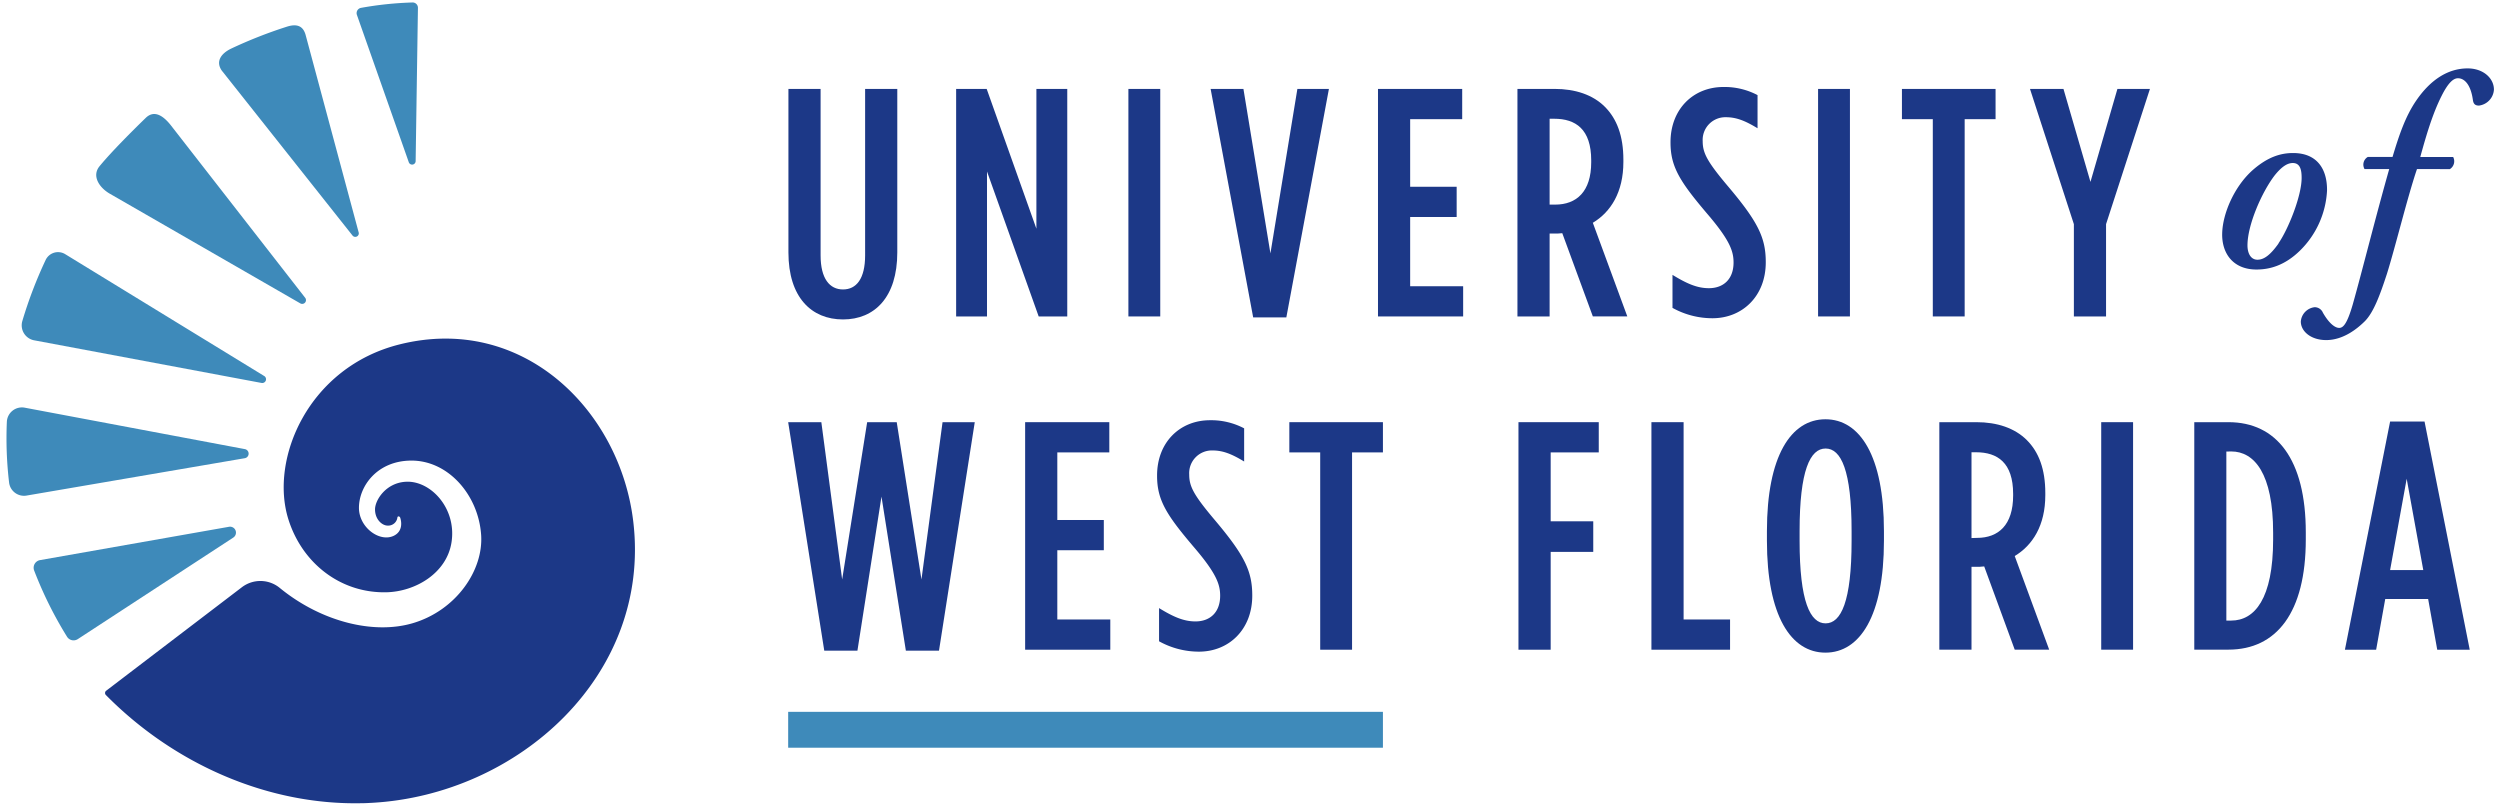 <svg id="Layer_1" data-name="Layer 1" xmlns="http://www.w3.org/2000/svg" viewBox="0 0 708.66 229.61"><defs><style>.cls-1{fill:#3e8aba;}.cls-2{fill:#1c3887;}</style></defs><rect class="cls-1" x="223.42" y="201.78" width="168.59" height="10.17"/><polygon class="cls-2" points="223.42 119.67 232.82 119.67 238.72 164.26 245.81 119.67 254.19 119.67 261.2 164.26 267.18 119.67 276.31 119.67 266.17 184.44 256.78 184.44 249.87 140.77 243.05 184.44 233.65 184.44 223.42 119.67"/><polygon class="cls-2" points="290.59 119.67 314.45 119.67 314.45 128.24 299.71 128.24 299.71 147.4 312.89 147.4 312.89 155.97 299.71 155.97 299.71 175.6 314.73 175.6 314.73 184.17 290.59 184.17 290.59 119.67"/><path class="cls-2" d="M328.55,181.77v-9.4c4.05,2.49,7,3.78,10.32,3.78,4.14,0,7-2.58,7-7.28,0-3.13-1-6.17-7-13.26-8.11-9.49-10.88-13.73-10.88-20.73v-.1c0-9.39,6.45-15.66,15-15.66a20.06,20.06,0,0,1,9.68,2.3v9.4c-3.5-2.12-6-3.13-8.94-3.13a6.43,6.43,0,0,0-6.63,6.82c0,3.31,1.19,5.71,7.09,12.71,8.57,10.14,10.78,14.65,10.78,21.56v.09c0,9.58-6.63,15.85-15.11,15.85a23.33,23.33,0,0,1-11.33-2.95"/><polygon class="cls-2" points="374.23 128.24 365.48 128.24 365.48 119.67 392.01 119.67 392.01 128.24 383.26 128.24 383.26 184.17 374.23 184.17 374.23 128.24"/><polygon class="cls-2" points="430.43 119.67 453.19 119.67 453.19 128.24 439.56 128.24 439.56 147.77 451.63 147.77 451.63 156.44 439.56 156.44 439.56 184.17 430.43 184.17 430.43 119.67"/><polygon class="cls-2" points="468.12 119.67 477.24 119.67 477.24 175.6 490.41 175.6 490.41 184.17 468.12 184.17 468.12 119.67"/><path class="cls-2" d="M524.86,153.3v-2.76c0-17.23-3-23.4-7.37-23.4s-7.37,6.17-7.37,23.4v2.76c0,17.23,3,23.4,7.37,23.4s7.37-6.17,7.37-23.4m-24,0v-2.76c0-21.28,6.82-31.69,16.59-31.69s16.58,10.41,16.58,31.69v2.76c0,21.28-6.82,31.7-16.58,31.7s-16.59-10.42-16.59-31.7"/><path class="cls-2" d="M560.42,152.47c6.08,0,10.23-3.68,10.23-12V140c0-8.85-4.43-11.8-10.51-11.8h-1.29v24.32Zm-10.69-32.8h10.51c5.89,0,10.86,1.67,14.28,5.07s5.25,8.29,5.25,15v.64c0,8.57-3.6,14.19-8.67,17.23l9.77,26.54H571.1l-8.65-23.59c-.37,0-.83.1-1.2.1h-2.4v23.49h-9.12Z"/><rect class="cls-2" x="595.62" y="119.67" width="9.03" height="64.49"/><path class="cls-2" d="M631.09,128v47.91h1.38c6.63,0,11.88-6.17,11.88-22.94v-2c0-16.77-5.34-23-11.88-23ZM622,119.67h9.68c13.63,0,21.93,10.51,21.93,31.24v2c0,20.73-8.3,31.24-21.93,31.24H622Z"/><path class="cls-2" d="M686.91,161.59l-4.7-25.88-4.7,25.88Zm-9.4-42.1h9.76l12.81,64.68h-9.21l-2.58-14.38H676.13l-2.58,14.38H664.7Z"/><path class="cls-2" d="M223.49,71.55V25.21h9.12V72.38c0,6.63,2.58,9.67,6.35,9.67s6.27-3,6.27-9.67V25.21h9.12V71.55c0,12.72-6.45,19-15.39,19s-15.47-6.26-15.47-19"/><polygon class="cls-2" points="271.03 25.21 279.69 25.21 293.78 64.83 293.78 25.21 302.53 25.21 302.53 89.7 294.43 89.7 279.78 48.61 279.78 89.7 271.03 89.7 271.03 25.21"/><rect class="cls-2" x="319.86" y="25.21" width="9.03" height="64.49"/><polygon class="cls-2" points="343.17 25.21 352.47 25.21 360.12 71.83 367.76 25.21 376.7 25.21 364.63 89.98 355.23 89.98 343.17 25.21"/><polygon class="cls-2" points="390.61 25.21 414.48 25.21 414.48 33.78 399.73 33.78 399.73 52.94 412.91 52.94 412.91 61.51 399.73 61.51 399.73 81.14 414.75 81.14 414.75 89.7 390.61 89.7 390.61 25.21"/><path class="cls-2" d="M440.83,58c6.08,0,10.22-3.69,10.22-12v-.55c0-8.85-4.42-11.79-10.5-11.79h-1.29V58Zm-10.69-32.8h10.5c5.9,0,10.87,1.66,14.28,5.07s5.25,8.29,5.25,15v.65c0,8.57-3.59,14.19-8.66,17.23l9.77,26.53h-9.77l-8.66-23.58c-.37,0-.83.09-1.19.09h-2.4V89.7h-9.12Z"/><path class="cls-2" d="M474.09,87.31v-9.4c4.05,2.49,7,3.78,10.31,3.78,4.15,0,7-2.58,7-7.28,0-3.13-1-6.17-7-13.27-8.1-9.49-10.87-13.73-10.87-20.73v-.09c0-9.4,6.46-15.66,15-15.66a20,20,0,0,1,9.67,2.3v9.4c-3.49-2.12-6-3.13-8.93-3.13A6.43,6.43,0,0,0,482.65,40c0,3.32,1.2,5.72,7.1,12.72,8.57,10.13,10.78,14.65,10.78,21.56v.09c0,9.58-6.63,15.84-15.11,15.84a23.32,23.32,0,0,1-11.33-2.94"/><rect class="cls-2" x="515.36" y="25.21" width="9.03" height="64.49"/><polygon class="cls-2" points="547.88 33.78 539.13 33.78 539.13 25.21 565.67 25.21 565.67 33.78 556.91 33.78 556.91 89.7 547.88 89.7 547.88 33.78"/><polygon class="cls-2" points="587.87 63.54 575.43 25.21 584.92 25.21 592.57 51.56 600.21 25.21 609.43 25.21 596.99 63.54 596.99 89.7 587.87 89.7 587.87 63.54"/><path class="cls-2" d="M645.85,69c2.82-4.07,6.58-13.47,6.58-18.56,0-2.11-.32-4.23-2.51-4.23-1.41,0-3,.86-5.09,3.45-3.68,4.77-7.75,14.09-7.75,19.89,0,2.35,1,4.07,2.82,4.07s3.6-1.25,6-4.62M638.1,48.63c4.54-4.15,8.38-5.25,11.9-5.25,7,0,9.71,4.78,9.63,10.65A25.68,25.68,0,0,1,652,71c-4.54,4.46-8.93,5.4-12.38,5.4-6.58,0-9.86-4.54-9.71-10.26s3.45-13.08,8.23-17.54"/><path class="cls-2" d="M685.13,47.92C682.46,55.75,679,70,676.59,77.68c-2,6.11-3.76,10.81-6.19,13.32-1.87,1.87-5.95,5.4-11,5.4-4.38,0-7.2-2.51-7.2-5.25a4.43,4.43,0,0,1,3.91-4.07,2.53,2.53,0,0,1,2.35,1.56c1.57,2.75,3.29,4.31,4.62,4.31,1.17,0,2.27-1.25,3.84-6.65,2.66-9.4,6.42-24.59,10.34-38.38h-7a2.51,2.51,0,0,1,.94-3.44h7c1.8-6,3.6-11.44,6.73-16,3.92-5.72,8.85-9.09,14.56-9.09,4.47,0,7.45,2.82,7.45,6a4.86,4.86,0,0,1-4.23,4.54c-1.1,0-1.57-.47-1.73-1.56-.62-4.55-2.5-6.19-4.23-6.19-1.17,0-2.66,1-4.69,5.09-2.59,5.17-4.31,11.12-6,17.23h9.32a2.6,2.6,0,0,1-.94,3.44Z"/><path class="cls-1" d="M22.09,181.14l44.06-28.77a1.68,1.68,0,0,0-1.21-3.05l-53.59,9.45a2.2,2.2,0,0,0-1.65,3A111.08,111.08,0,0,0,19,180.49,2.19,2.19,0,0,0,22.09,181.14Z"/><path class="cls-1" d="M101.7,66l-15-55.84C86,7.26,84.11,6.67,81.3,7.57a130.06,130.06,0,0,0-15.74,6.19c-2.86,1.37-4.5,3.62-2.71,6.23L99.93,66.77A1,1,0,0,0,101.7,66Z"/><path class="cls-1" d="M86.52,84.43l-38.16-49c-2.1-2.62-4.65-4.36-7.06-2C37.62,37,31.53,43.08,28.24,47.09,26,49.78,28,53,30.92,54.79L85.13,86A1.07,1.07,0,0,0,86.52,84.43Z"/><path class="cls-1" d="M101.18,4.25,115.88,46a1,1,0,0,0,1.94-.37l.65-43.42A1.5,1.5,0,0,0,117,.7a98,98,0,0,0-14.68,1.53A1.52,1.52,0,0,0,101.18,4.25Z"/><path class="cls-1" d="M69.37,127.3,7,115.56a4.28,4.28,0,0,0-5.06,4.06,107.2,107.2,0,0,0,.63,17.1,4.26,4.26,0,0,0,5,3.75l61.85-10.59A1.31,1.31,0,0,0,69.37,127.3Z"/><path class="cls-1" d="M74.85,106.56,18.41,72a3.89,3.89,0,0,0-5.47,1.69A122.29,122.29,0,0,0,6.33,91,4.32,4.32,0,0,0,9.7,96.47l64.43,12.08A1.07,1.07,0,0,0,74.85,106.56Z"/><path class="cls-2" d="M113.21,97.64C87.52,104.09,76.34,130,81.75,147.22c3.92,12.47,14.8,20.94,27.75,20.67,8.21-.17,17.14-5.39,18.49-14.18,1.49-9.66-5.95-17.53-12.93-17.15-5.72.3-8.79,5.27-8.75,7.87,0,2.79,2,4.6,3.65,4.56a2.62,2.62,0,0,0,2.69-2.31c.07-.45.65-.38.81.11.34,1.06.79,3.75-1.77,5.05-4,2-9.88-2.26-9.94-7.79-.06-6.12,5.06-13.38,14.7-13.49,10.56-.12,19.13,9.71,19.93,21,.73,10.14-7.15,21.5-19.41,25.1-11.09,3.26-25.9-.42-37.59-9.94a8.65,8.65,0,0,0-10.8-.27L30.16,195.75A.82.82,0,0,0,30,197c19.43,19.68,46,31.26,72.55,30.68,1,0,1.93-.06,2.89-.11,41.41-2.3,79.14-36.1,74.09-79.54C175.9,116.46,148.3,88.84,113.21,97.64Z"/></svg>